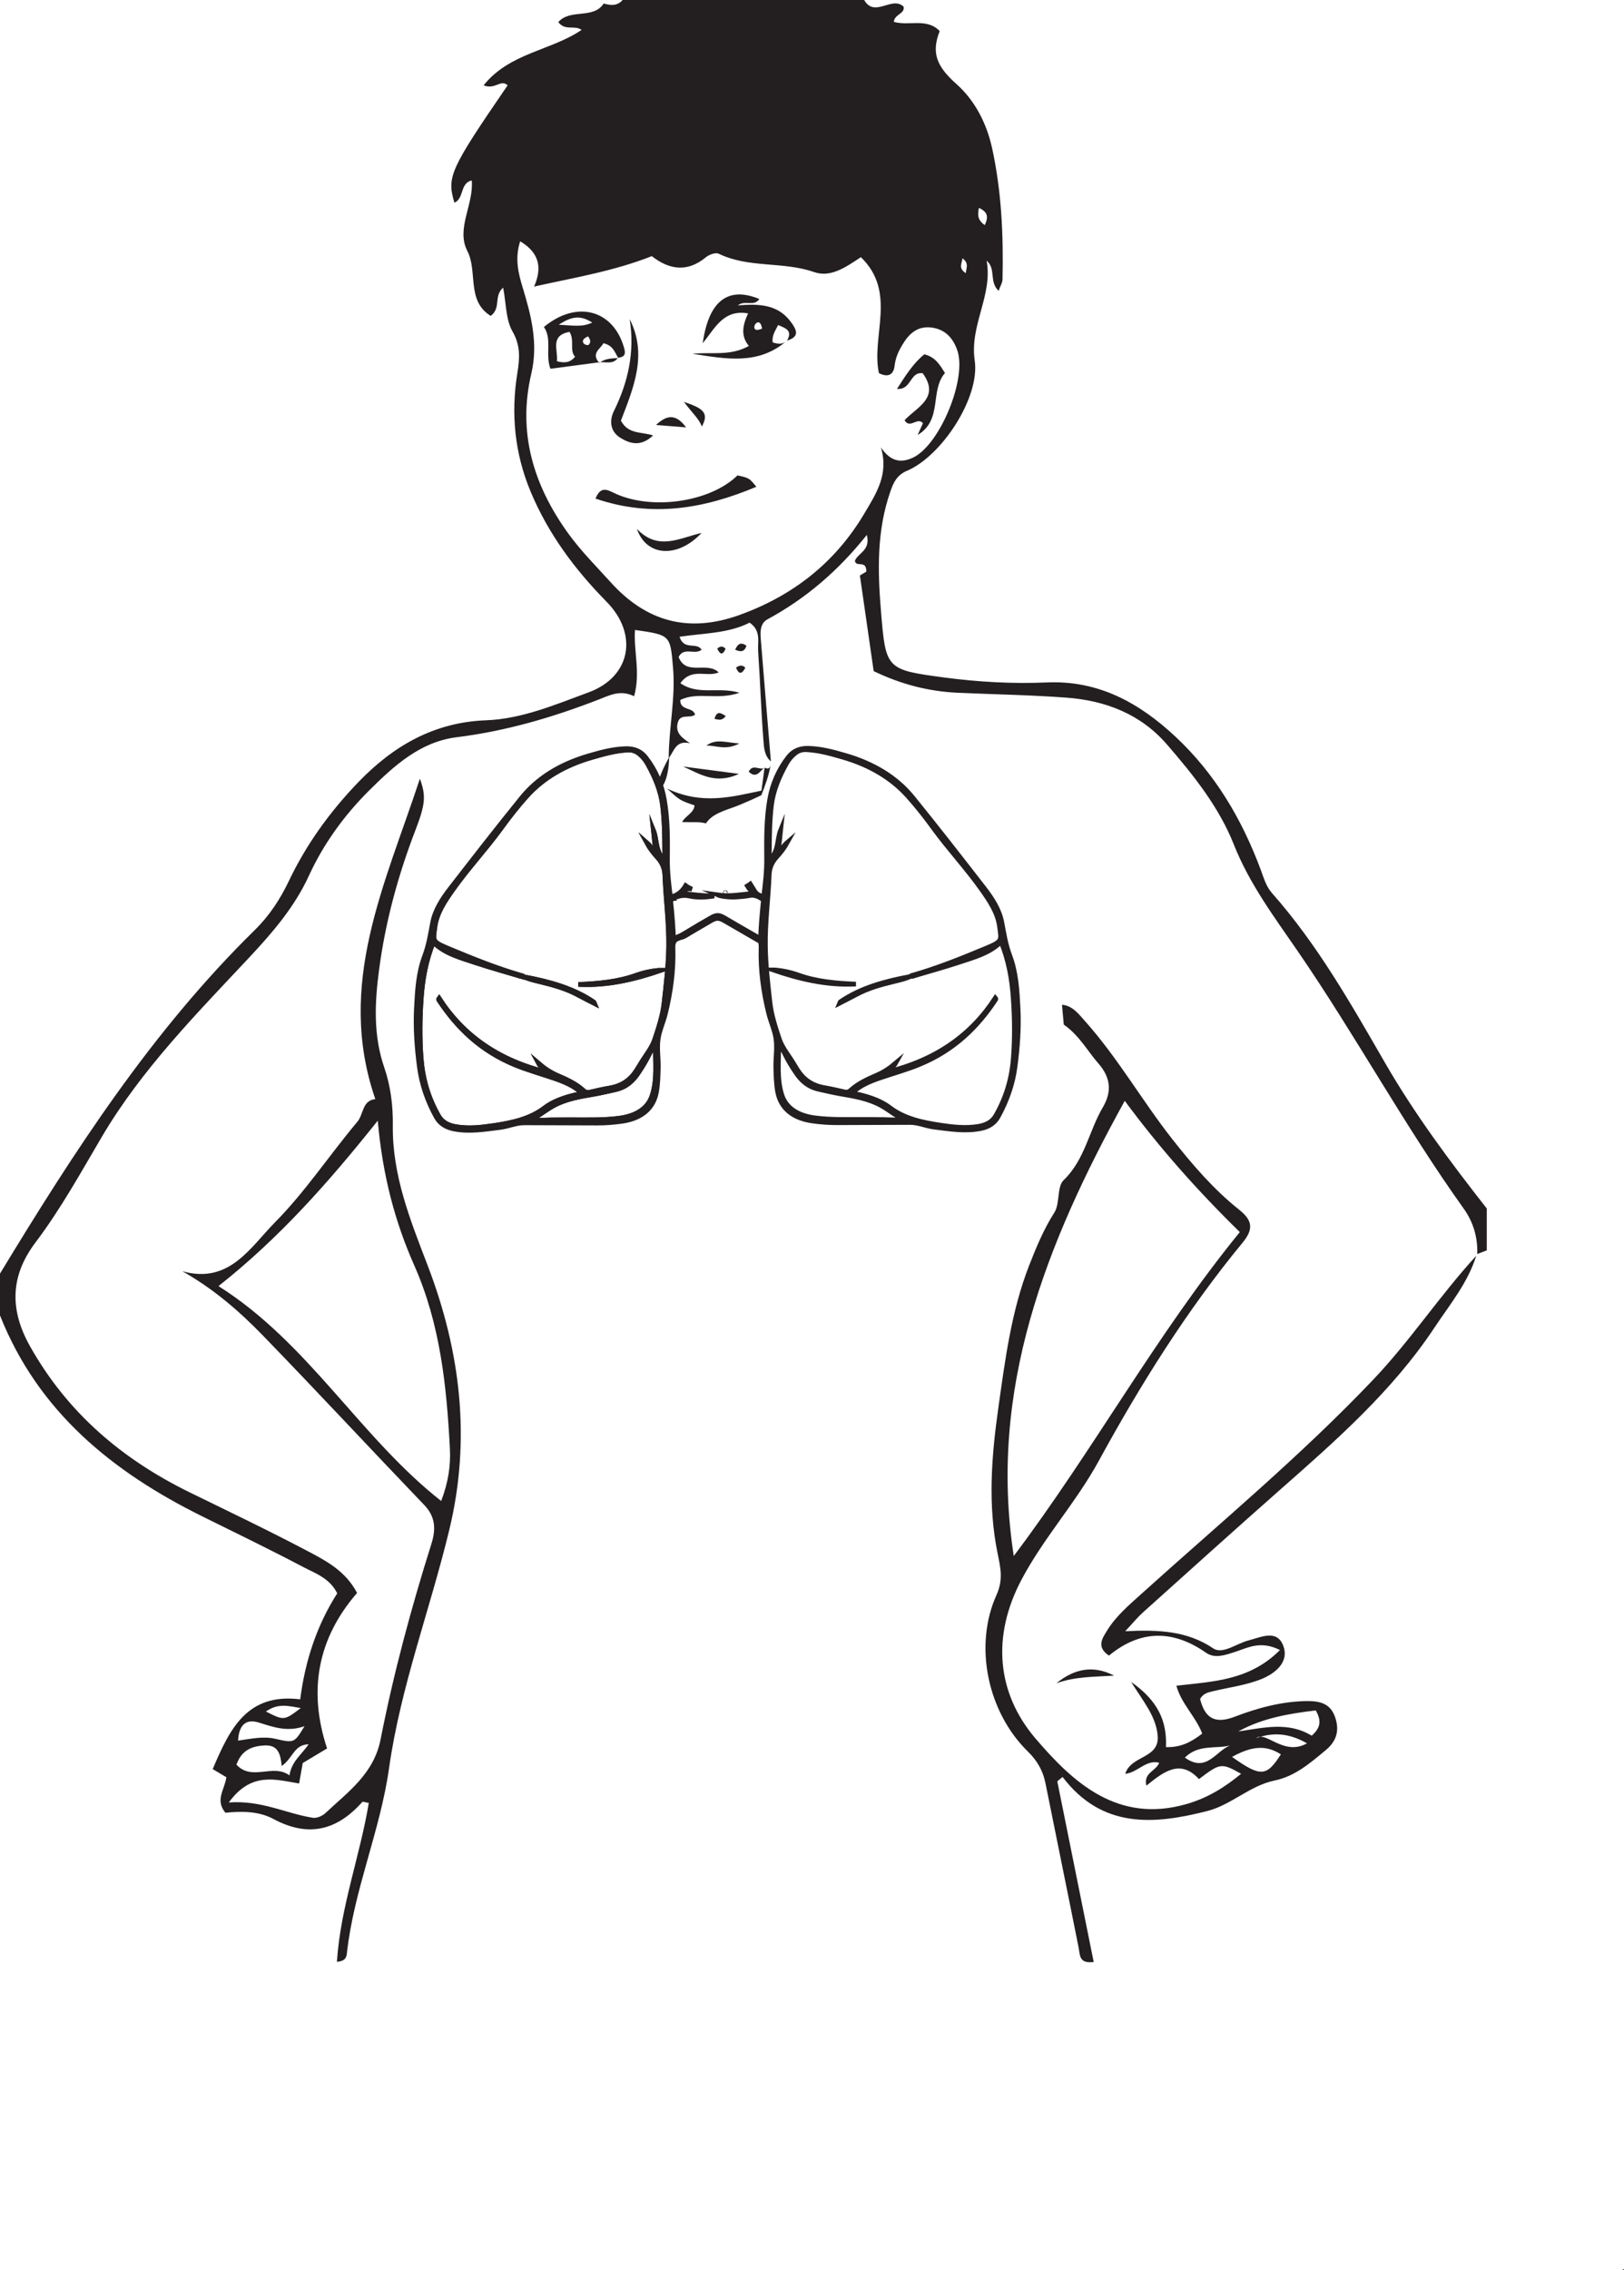 <?xml version="1.0" encoding="UTF-8"?>
<svg xmlns="http://www.w3.org/2000/svg" xmlns:xlink="http://www.w3.org/1999/xlink" width="174.924pt" height="244.421pt" viewBox="0 0 174.924 244.421" version="1.1">
<defs>
<clipPath id="clip1">
  <path d="M 174 244 L 174.926 244 L 174.926 244.422 L 174 244.422 Z M 174 244 "/>
</clipPath>
</defs>
<g id="surface1">
<g clip-path="url(#clip1)" clip-rule="nonzero">
<path style=" stroke:none;fill-rule:nonzero;fill:rgb(13.73%,12.16%,12.549%);fill-opacity:1;" d="M 174.848 244.422 C 174.938 244.422 174.953 244.316 174.867 244.316 C 174.781 244.316 174.762 244.422 174.848 244.422 "/>
</g>
<path style=" stroke:none;fill-rule:nonzero;fill:rgb(13.73%,12.16%,12.549%);fill-opacity:1;" d="M 93.09 55.305 C 89.953 60.586 85.402 64.141 79.648 66.215 C 74.203 68.176 69.641 66.965 65.789 62.703 C 64.227 60.973 62.574 59.328 61.203 57.43 C 57.465 52.254 55.734 46.586 57.227 40.238 C 57.988 37.008 57.23 34.02 56.309 30.992 C 55.832 29.434 55.43 27.848 56.027 25.977 C 58.125 27.238 58.406 28.852 57.527 30.855 C 61.875 29.883 66.094 29.203 70.207 27.578 C 72.07 29.039 74.02 29.359 76.031 27.699 C 76.375 27.414 77.082 27.156 77.41 27.316 C 80.66 28.895 84.344 28.125 87.684 29.293 C 89.445 29.91 91.047 28.809 92.727 27.688 C 96.648 31.477 93.805 36.195 94.672 40.176 C 95.73 40.711 96.262 40.273 96.359 39.379 C 96.465 38.426 96.852 37.656 97.355 36.871 C 98.105 35.703 99.051 35.055 100.469 35.285 C 101.855 35.512 102.652 36.426 103.098 37.676 C 104.199 40.73 101.238 47.902 98.344 49.27 C 96.926 49.938 95.852 49.586 94.883 48.18 C 95.766 51.066 94.352 53.18 93.09 55.305 M 103.672 27.809 C 104.387 28.344 104.086 28.828 104.023 29.41 C 103.199 28.875 103.602 28.387 103.672 27.809 M 31.18 191.148 C 29.363 189.84 27.176 191.816 25.469 190 C 26.016 188.441 27.105 187.992 28.531 187.926 C 29.961 187.863 30.223 188.871 30.34 190.141 C 31.586 189.273 31.637 187.852 33.242 187.801 C 32.469 188.934 31.402 189.648 31.18 191.148 M 27.871 185.461 C 29.438 185.949 30.953 186.508 32.801 185.852 C 31.699 187.664 31.695 187.684 29.672 187.215 C 28.363 186.91 27.066 187.207 25.645 187.406 C 25.73 185.762 26.457 185.02 27.871 185.461 M 32.395 183.902 C 30.598 185.262 30.598 185.262 28.637 184.273 C 29.969 183.348 31.027 183.672 32.395 183.902 M 23.535 138.469 C 29.98 133.383 35.246 127.488 40.688 120.66 C 41.219 126.621 42.551 131.562 44.621 136.242 C 47.414 142.543 48.105 149.195 48.457 155.938 C 48.555 157.75 48.305 159.535 47.52 161.609 C 38.715 154.676 33.285 144.637 23.535 138.469 M 105.441 22.383 C 106.465 22.852 106.445 23.406 106.074 24.238 C 105.461 23.812 105.227 23.355 105.441 22.383 M 149.164 114.398 C 145.504 108.055 141.887 101.668 136.996 96.141 C 136.363 95.418 136.133 94.543 135.812 93.688 C 133.785 88.227 130.891 83.309 126.602 79.305 C 122.707 75.672 118.32 73.23 112.746 73.477 C 109.086 73.637 105.41 73.43 101.777 72.953 C 95.41 72.109 95.406 72.062 94.887 65.758 C 94.527 61.422 94.438 57.102 95.906 52.91 C 96.238 51.965 96.594 51.152 97.688 50.691 C 101.43 49.113 105.578 42.789 104.988 38.812 C 104.426 34.996 106.957 31.793 106.273 28.066 C 107.312 28.949 106.508 30.328 107.562 31.316 C 107.738 30.812 107.977 30.441 107.984 30.07 C 108.09 25.312 107.875 20.555 106.852 15.91 C 106.281 13.332 105.039 10.848 103.039 9.066 C 100.938 7.191 100.266 5.75 101.215 3.352 C 99.848 1.898 97.93 2.828 96.277 2.355 C 96.352 1.512 97.48 1.504 97.332 0.719 C 96.07 -0.488 94.215 1.965 93.082 0 L 67.062 0 C 66.484 0.672 65.766 0.586 65.023 0.379 C 63.906 2.109 61.422 0.895 60.133 2.383 C 60.887 3.371 61.887 2.664 62.641 3.219 C 59.379 5.453 54.902 5.672 52.09 9.188 C 53.344 9.691 53.914 8.496 54.68 9.184 C 48.461 18.258 48.109 19.035 48.945 21.82 C 50.004 21.375 49.527 19.723 50.812 19.426 C 51.047 22.023 49.098 24.617 50.336 27.016 C 51.48 29.223 50.211 32.387 52.855 34.012 C 54.008 33.152 53.141 31.887 54.195 30.969 C 54.527 32.699 54.473 34.406 55.195 35.668 C 56.082 37.219 55.984 38.559 55.727 40.16 C 55.016 44.523 55.43 48.801 57.148 52.918 C 59.039 57.453 61.902 61.301 65.328 64.781 C 68.797 68.301 67.934 72.883 63.402 74.543 C 59.82 75.859 56.234 77.406 52.355 77.551 C 46.73 77.766 42.344 80.316 38.566 84.242 C 35.539 87.395 33 90.895 31.121 94.84 C 30.176 96.824 29.004 98.602 27.441 100.137 C 16.344 111.02 8 123.941 0 137.125 L 0 141.629 C 4.117 152 12.105 158.473 21.777 163.258 C 25.438 165.066 29.113 166.848 32.727 168.75 C 34.012 169.422 35.512 169.922 36.324 171.551 C 34.137 174.965 32.867 178.801 32.336 182.961 C 26.613 182.262 24.758 186.121 22.91 190.473 C 23.402 190.766 23.969 191.105 24.387 191.352 C 24.172 192.754 23.148 193.785 24.277 195.172 C 25.93 195.004 27.836 194.973 29.445 195.84 C 33.211 197.867 36.301 197.078 39.027 194.008 C 39.082 193.949 39.316 194.051 39.723 194.117 C 38.777 199.824 36.672 205.332 36.289 211.227 C 37.207 211.141 37.316 210.723 37.363 210.316 C 38.109 203.496 40.945 197.172 41.906 190.371 C 43.145 181.609 46.328 173.285 48.398 164.699 C 50.746 154.969 49.617 145.535 46.082 136.297 C 44.211 131.402 42.238 126.566 42.312 121.156 C 42.34 119.098 42.078 116.93 41.41 114.996 C 40.184 111.461 40.363 107.93 40.836 104.375 C 41.516 99.238 42.871 94.262 44.734 89.414 C 45.832 86.559 45.895 85.691 45.227 83.84 C 41.508 95.164 36.156 105.965 40.426 118.336 C 38.988 118.5 39.188 119.953 38.48 120.793 C 35.484 124.355 32.891 128.297 29.633 131.59 C 26.98 134.27 24.699 138.305 19.633 136.867 C 22.961 138.742 25.746 141.141 28.293 143.766 C 34.156 149.809 39.883 155.98 45.711 162.055 C 46.941 163.34 46.941 164.711 46.469 166.215 C 44.289 173.133 42.398 180.137 41 187.246 C 40.27 190.984 37.496 192.914 35.051 195.211 C 34.719 195.52 34.113 195.785 33.688 195.715 C 30.793 195.25 28.156 193.809 24.645 194.066 C 27.07 190.727 29.668 191.598 32.215 192.027 C 32.352 191.254 32.48 190.531 32.609 189.82 C 33.512 189.281 34.359 188.77 35.23 188.25 C 33.164 182.004 34.223 176.387 38.461 171.508 C 37.23 169.164 35.191 168.09 33.238 167.055 C 29.039 164.84 24.75 162.789 20.48 160.703 C 13.184 157.137 7.273 152.137 3.23 144.941 C 0.98 140.938 1.152 137.309 3.824 133.77 C 6.547 130.168 8.707 126.234 10.992 122.359 C 15.262 115.129 21.152 109.168 26.852 103.082 C 29.363 100.398 31.715 97.676 33.281 94.27 C 34.852 90.848 37.074 87.785 39.754 85.117 C 42.426 82.457 45.27 79.859 49.191 79.375 C 54.539 78.711 59.621 77.215 64.605 75.27 C 65.742 74.824 66.855 74.254 68.301 74.961 C 69.012 72.418 68.234 70.098 68.395 67.824 C 72.234 68.375 72.195 68.379 72.492 71.891 C 72.777 75.16 72.039 78.367 72.027 81.617 C 72.613 80.926 72.746 79.66 74.32 80.027 C 73.449 79.422 72.742 78.93 72.988 77.867 C 73.242 76.758 74.277 77.406 74.867 76.949 C 74.68 76.098 73.254 76.566 73.273 75.371 C 75.125 74.43 77.285 75.426 79.652 74.586 C 77.387 73.906 75.18 74.902 73.285 73.555 C 74.531 71.836 76.141 72.961 77.41 72.395 C 76.168 71.172 73.902 72.824 73.094 70.738 C 73.66 69.602 74.855 70.562 75.574 69.949 C 75.027 69.09 73.672 70.074 73.195 68.559 C 75.789 68.168 78.453 68.207 80.742 67.039 C 82.008 67.91 81.59 69.098 81.66 70.113 C 81.879 73.262 81.973 76.422 82.219 79.574 C 82.285 80.398 82.293 81.348 83.035 81.984 C 82.68 77.723 82.32 73.461 81.977 69.199 C 81.902 68.281 81.754 67.176 82.668 66.68 C 86.785 64.449 90.273 61.473 93.367 57.594 C 93.805 59.281 92.391 59.543 92.082 60.387 C 92.215 61.133 93.332 60.227 93.312 61.547 C 93.066 61.691 92.582 61.984 92.621 61.961 C 93.152 65.66 93.633 68.98 94.105 72.258 C 97.062 73.684 100.02 74.441 103.133 74.586 C 107.047 74.762 110.969 74.824 114.871 75.113 C 119.078 75.426 122.863 76.879 125.695 80.156 C 128.539 83.441 131.301 86.887 132.898 90.926 C 134.586 95.18 137.238 98.707 139.781 102.41 C 146.012 111.473 151.254 121.176 157.664 130.137 C 158.676 131.547 159.184 133.223 159.117 135.016 C 159.461 134.883 159.801 134.75 160.145 134.621 L 160.145 130.117 C 156.195 125.082 152.375 119.961 149.164 114.398 "/>
<path style=" stroke:none;fill-rule:nonzero;fill:rgb(13.73%,12.16%,12.549%);fill-opacity:1;" d="M 132.523 187.922 C 130.988 188.469 129.977 190.934 127.625 189.234 C 129.109 187.762 130.949 188.328 132.523 187.922 M 137.965 188.887 C 136.414 191.305 135.797 191.348 132.703 189.16 C 134.605 188.121 136.219 187.746 137.965 188.887 M 141.719 184.156 C 142.406 185.328 142.18 186.09 141.285 186.879 C 138.766 185.336 136.109 186.016 133.379 186.422 C 135.984 184.973 138.84 184.504 141.719 184.156 M 135.777 186.984 C 135.602 187.035 135.438 187.086 135.293 187.137 C 135.438 187.023 135.602 186.984 135.777 186.984 C 136.902 186.672 138.586 186.434 140.777 187.699 C 138.602 188.926 136.902 187.004 135.777 186.984 M 121.148 118.523 C 124.84 123.52 128.926 128.141 133.543 132.656 C 124.523 143.711 117.77 156.16 109.195 167.527 C 106.434 149.652 112.625 133.957 121.148 118.523 M 122.984 171.57 C 121.625 172.801 120.207 173.984 119.238 175.57 C 118.727 176.406 118.062 177.316 119.449 178.254 C 122.793 175.492 126.293 175.43 129.898 177.941 C 130.852 178.613 131.957 178.199 133.02 177.859 C 134.375 177.43 135.734 176.59 137.867 177.652 C 134.602 180.938 130.68 181.039 126.711 181.496 C 127.234 183.441 128.812 184.832 129.492 186.652 C 128.297 187.578 127.16 188.16 125.586 188.105 C 125.719 185.289 124.699 183.086 121.832 181.086 C 123.223 183.297 124.465 184.742 124.688 186.781 C 124.977 189.391 121.828 188.941 121.203 190.984 C 122.57 190.832 123.438 189.426 124.859 189.789 C 124.492 190.73 123.148 190.84 123.48 192.258 C 125.367 190.727 127.145 189.367 129.145 191.551 C 131.43 189.809 131.57 189.789 133.684 190.98 C 131.898 192.441 130.117 193.559 127.863 194.219 C 120.398 196.402 115.566 191.895 111.531 187.172 C 107.32 182.234 106.832 176.113 110.031 170.074 C 112.418 165.566 115.902 161.77 118.34 157.309 C 122.867 149.023 127.855 141.055 133.863 133.766 C 135.051 132.324 134.891 131.371 133.48 130.254 C 130.727 128.066 128.445 125.406 126.273 122.652 C 123.027 118.527 120.422 113.934 116.918 109.996 C 116.18 109.164 115.488 108.246 114.387 108.184 C 114.457 108.895 114.523 109.605 114.582 110.316 C 116.289 111.516 117.129 113.16 118.293 114.477 C 119.613 115.977 119.801 117.504 118.789 119.219 C 117.289 121.766 116.863 124.844 114.574 127.055 C 113.816 127.781 114.195 129.574 113.559 130.566 C 112.406 132.367 111.613 134.301 110.848 136.254 C 108.926 141.184 108.266 146.395 107.531 151.594 C 106.789 156.828 106.387 162.055 107.457 167.27 C 107.773 168.816 108.078 170.07 107.336 171.723 C 104.855 177.219 106.391 184.359 110.711 188.578 C 111.715 189.559 112.34 190.641 112.609 191.992 C 113.793 197.895 115.008 203.789 116.18 209.691 C 116.34 210.508 116.211 211.438 117.805 211.246 C 116.496 204.73 115.188 198.262 113.883 191.789 C 114.074 191.633 114.262 191.477 114.453 191.32 C 118.727 196.941 124.348 196.441 130.051 194.984 C 132.613 194.332 134.621 192.254 137.289 191.703 C 139.504 191.246 141.141 189.805 142.812 188.422 C 143.977 187.453 144.309 186.277 143.793 184.848 C 143.281 183.398 142.156 183.141 140.797 183.148 C 138.086 183.18 135.496 183.875 133.012 184.828 C 130.785 185.684 129.77 184.918 129.262 182.922 C 129.609 182.32 130.113 182.219 130.594 182.102 C 132.371 181.672 134.234 181.449 135.902 180.766 C 137.348 180.172 138.91 178.949 138.211 177.164 C 137.52 175.395 135.805 176.285 134.473 176.621 C 133.195 176.949 131.691 178.152 130.688 177.48 C 127.906 175.605 124.875 175.445 121.199 175.629 C 122.098 174.668 122.551 174.105 123.086 173.625 C 127.988 169.223 132.875 164.809 137.816 160.453 C 143.895 155.102 149.992 149.754 154.508 142.941 C 156.148 140.469 158.102 138.125 159.008 135.207 C 155.102 139.457 151.934 144.309 147.945 148.508 C 140.121 156.742 131.395 163.984 122.984 171.57 "/>
<path style=" stroke:none;fill-rule:nonzero;fill:rgb(13.73%,12.16%,12.549%);fill-opacity:1;" d="M 82.359 82.652 L 82.355 82.641 C 82.258 83.371 82.156 84.102 82.016 85.125 C 78.852 85.785 75.645 86.699 71.855 84.906 C 73.223 86.168 73.223 86.168 74.809 86.715 C 74.73 87.578 73.801 87.828 73.48 88.512 C 74.02 88.527 74.555 88.516 75.055 88.523 C 75.402 88.527 75.727 88.574 76.035 88.648 C 76.129 88.52 76.223 88.395 76.34 88.273 C 77.141 87.434 78.551 87.125 79.586 86.695 C 80.391 86.359 81.211 86.008 82.004 85.617 C 82.426 84.559 82.812 83.496 83 82.387 C 82.922 82.648 82.82 82.879 82.359 82.652 "/>
<path style=" stroke:none;fill-rule:evenodd;fill:rgb(13.73%,12.16%,12.549%);fill-opacity:1;" d="M 120 180.41 C 117.91 180.543 115.805 180.5 113.785 181.234 C 115.707 179.66 117.766 179.246 120 180.41 "/>
<path style=" stroke:none;fill-rule:evenodd;fill:rgb(13.73%,12.16%,12.549%);fill-opacity:1;" d="M 70.73 84.75 C 70.828 84.883 70.918 85.023 71 85.168 C 71.879 84.148 72.02 82.848 72.086 81.52 C 71.5 82.547 71.023 83.613 70.73 84.75 "/>
<path style=" stroke:none;fill-rule:evenodd;fill:rgb(13.73%,12.16%,12.549%);fill-opacity:1;" d="M 73.57 82.531 C 75.348 82.762 77.125 82.996 79.594 83.32 C 76.992 84.535 75.266 83.25 73.57 82.531 "/>
<path style=" stroke:none;fill-rule:evenodd;fill:rgb(13.73%,12.16%,12.549%);fill-opacity:1;" d="M 76.078 80.281 C 77.109 79.504 78.121 79.938 79.629 80.047 C 78.145 80.852 77.094 80.223 76.078 80.281 "/>
<path style=" stroke:none;fill-rule:evenodd;fill:rgb(13.73%,12.16%,12.549%);fill-opacity:1;" d="M 78.172 77.098 C 77.707 77.68 77.367 77.461 76.961 77.398 C 77.199 76.52 77.602 76.715 78.172 77.098 "/>
<path style=" stroke:none;fill-rule:evenodd;fill:rgb(13.73%,12.16%,12.549%);fill-opacity:1;" d="M 82.355 82.641 C 81.855 82.984 81.492 83.906 80.645 83.082 C 81.094 82.18 81.859 83.004 82.359 82.656 C 82.359 82.652 82.355 82.641 82.355 82.641 "/>
<path style=" stroke:none;fill-rule:evenodd;fill:rgb(13.73%,12.16%,12.549%);fill-opacity:1;" d="M 79.277 71.879 C 79.613 71.637 79.945 71.547 80.281 71.891 C 79.938 72.543 79.602 72.691 79.277 71.879 "/>
<path style=" stroke:none;fill-rule:evenodd;fill:rgb(13.73%,12.16%,12.549%);fill-opacity:1;" d="M 80.402 69.527 C 80.195 70.184 79.793 70.223 79.184 69.953 C 79.457 69.352 79.77 69.07 80.402 69.527 "/>
<path style=" stroke:none;fill-rule:evenodd;fill:rgb(13.73%,12.16%,12.549%);fill-opacity:1;" d="M 77.254 69.828 C 77.574 69.559 77.859 69.535 78.156 69.844 C 77.836 70.59 77.555 70.473 77.254 69.828 "/>
<path style=" stroke:none;fill-rule:evenodd;fill:rgb(13.73%,12.16%,12.549%);fill-opacity:1;" d="M 82.086 35.375 C 81.961 34.73 81.762 34.625 81.516 34.75 C 81.398 34.809 81.285 34.984 81.258 35.121 C 81.195 35.418 81.383 35.562 81.66 35.512 C 81.887 35.473 82.102 35.371 82.086 35.375 M 84.797 36.641 C 81.715 39.371 78.141 38.633 74.598 38.094 C 76.57 37.871 78.645 38.383 80.664 37.246 C 79.762 36.188 79.984 35.02 80.578 33.742 C 77.93 33.285 77.035 35.305 75.691 36.957 C 76.336 32.367 78.43 30.809 81.785 32.191 C 81.234 33.055 80.223 32.277 79.477 32.875 C 81.691 32.715 83.746 32.715 85.188 34.664 C 85.836 35.539 86.152 36.258 84.773 36.672 C 85.414 35.551 84.574 35.332 83.816 34.996 C 83.496 35.625 83.117 36.16 83.234 36.867 C 83.797 37.047 84.336 37.117 84.797 36.641 "/>
<path style=" stroke:none;fill-rule:evenodd;fill:rgb(13.73%,12.16%,12.549%);fill-opacity:1;" d="M 63.332 36.211 C 62.934 36.414 62.648 36.602 62.852 36.961 C 62.926 37.09 63.301 37.207 63.379 37.141 C 63.648 36.918 63.645 36.605 63.332 36.211 M 60.18 34.969 C 61.719 35.023 62.645 35.266 63.793 34.73 C 62.555 33.945 61.633 34.004 60.18 34.969 M 59.992 38.895 C 60.832 39.102 61.375 39.066 61.945 38.414 C 61.309 37.723 61.918 36.668 61.344 35.73 C 59.227 36.133 60.105 37.613 59.992 38.895 M 64.484 39.016 C 62.781 39.242 61.082 39.465 59.285 39.703 C 58.711 38.16 59.492 36.516 58.586 35.207 C 62.168 32.238 66.137 33.391 67.25 37.555 C 67.426 38.211 67.176 38.465 66.57 38.516 L 66.594 38.555 C 66.227 37.949 66.043 37.184 64.996 36.957 C 64.66 37.59 63.629 38.023 64.551 39.078 Z M 64.484 39.016 "/>
<path style=" stroke:none;fill-rule:evenodd;fill:rgb(13.73%,12.16%,12.549%);fill-opacity:1;" d="M 64.141 53.68 C 64.75 52.199 65.52 52.805 66.359 53.18 C 70.391 54.969 76.578 54.004 79.434 51.184 C 80.695 51.465 80.695 51.465 81.469 52.41 C 75.918 54.742 70.262 55.777 64.141 53.68 "/>
<path style=" stroke:none;fill-rule:evenodd;fill:rgb(13.73%,12.16%,12.549%);fill-opacity:1;" d="M 98.84 46.832 C 99.027 46.418 99.215 46.004 99.414 45.566 C 98.824 44.848 98 46.23 97.434 45.246 C 98.703 43.855 101.309 42.848 99.391 40.191 C 97.98 39.98 98.203 42.008 96.617 41.871 C 97.555 40.41 98.383 39.094 99.566 38.145 C 100.758 38.457 101.211 39.254 101.785 40.16 C 100.125 42.07 101.578 45.199 98.84 46.832 "/>
<path style=" stroke:none;fill-rule:evenodd;fill:rgb(13.73%,12.16%,12.549%);fill-opacity:1;" d="M 66.879 45.293 C 67.691 46.785 69.043 46.461 70.344 46.883 C 69.027 48.133 67.848 47.777 66.812 47.133 C 65.738 46.469 65.605 45.309 66.125 44.254 C 67.68 41.105 68.383 37.852 67.824 34.363 C 69.77 38.176 68.238 41.75 66.879 45.293 "/>
<path style=" stroke:none;fill-rule:evenodd;fill:rgb(13.73%,12.16%,12.549%);fill-opacity:1;" d="M 75.566 57.379 C 73.031 60.098 69.645 59.977 68.602 56.941 C 70.883 59.359 73.199 57.918 75.566 57.379 "/>
<path style=" stroke:none;fill-rule:evenodd;fill:rgb(13.73%,12.16%,12.549%);fill-opacity:1;" d="M 75.594 45.926 C 75.293 45.082 74.578 44.492 73.668 43.27 C 75.539 43.91 76.477 44.363 75.594 45.926 "/>
<path style=" stroke:none;fill-rule:evenodd;fill:rgb(13.73%,12.16%,12.549%);fill-opacity:1;" d="M 70.66 45.758 C 71.688 44.797 72.715 44.391 73.898 46.016 C 72.562 45.91 71.609 45.832 70.66 45.758 "/>
<path style=" stroke:none;fill-rule:evenodd;fill:rgb(13.73%,12.16%,12.549%);fill-opacity:1;" d="M 66.57 38.516 C 66.023 39.301 65.195 38.914 64.484 39.016 L 64.551 39.078 C 65.152 38.598 65.875 38.578 66.594 38.555 Z M 66.57 38.516 "/>
<path style="fill-rule:nonzero;fill:rgb(13.73%,12.16%,12.549%);fill-opacity:1;stroke-width:0.5;stroke-linecap:butt;stroke-linejoin:miter;stroke:rgb(13.73%,12.16%,12.549%);stroke-opacity:1;stroke-miterlimit:10;" d="M 0.001 -0 C 0.009 -0 0.013 0.011 0.001 0.011 C -0.007 0.011 -0.011 -0 0.001 -0 " transform="matrix(1,0,0,-1,78.124,96.109)"/>
<path style=" stroke:none;fill-rule:evenodd;fill:rgb(13.73%,12.16%,12.549%);fill-opacity:1;" d="M 72.023 101.957 C 71.992 103.977 71.75 105.977 71.527 107.984 C 71.379 109.34 70.949 110.637 70.52 111.922 C 70.223 112.82 69.543 113.629 69.031 114.48 C 68.879 114.73 68.727 114.984 68.566 115.23 C 67.945 116.211 67.055 116.91 65.688 117.141 C 64.965 117.262 64.254 117.426 63.543 117.59 C 63.262 117.656 63.055 117.609 62.871 117.438 C 62.086 116.715 61.09 116.238 60.062 115.805 C 59.277 115.469 58.613 115.012 58 114.488 C 58.215 114.891 58.664 115.121 59.008 115.469 C 53.676 114.191 49.863 111.465 47.293 107.48 C 47.188 107.613 47.27 107.668 47.309 107.73 C 49.246 110.652 51.762 113.117 55.453 114.645 C 56.824 115.207 58.281 115.609 59.691 116.094 C 60.793 116.473 61.844 116.91 62.656 117.68 C 62.414 117.828 62.137 117.836 61.883 117.898 C 60.699 118.195 59.562 118.586 58.648 119.285 C 57.094 120.477 55.156 120.891 53.16 121.188 C 51.816 121.391 50.461 121.539 49.086 121.305 C 48.219 121.156 47.602 120.785 47.234 120.141 C 46.109 118.172 45.523 116.102 45.359 113.93 C 45.195 111.781 45.223 109.633 45.371 107.484 C 45.516 105.441 45.871 103.426 46.676 101.441 C 47.891 102.672 49.629 103.125 51.281 103.672 C 52.836 104.188 54.422 104.621 55.996 105.094 C 56.129 105.133 56.254 105.176 56.398 105.164 C 56.352 105.047 56.203 105.047 56.102 105.016 C 53.395 104.23 50.828 103.188 48.277 102.121 C 46.484 101.375 46.648 101.301 46.848 99.773 C 47.043 98.309 47.887 97.047 48.766 95.801 C 50.363 93.543 52.297 91.469 53.93 89.23 C 54.797 88.035 55.711 86.859 56.715 85.738 C 58.5 83.75 60.859 82.391 63.691 81.566 C 64.969 81.195 66.238 80.832 67.602 80.754 C 68.141 80.727 68.547 80.895 68.898 81.195 C 69.25 81.5 69.535 81.844 69.746 82.227 C 70.555 83.668 71.18 85.152 71.371 86.754 C 71.562 88.367 71.59 89.98 71.598 91.594 C 71.598 91.934 71.633 92.273 71.656 92.672 C 70.531 91.711 70.82 90.457 70.375 89.375 C 70.418 89.781 70.469 90.188 70.5 90.598 C 70.531 91.008 70.664 91.402 70.82 91.875 C 70.289 91.508 70.047 91.059 69.648 90.711 C 69.961 91.289 70.367 91.824 70.828 92.328 C 71.348 92.895 71.586 93.523 71.613 94.227 C 71.711 96.805 72.062 99.371 72.023 101.957 M 70.25 117.938 C 69.805 119.328 68.551 120.156 66.676 120.398 C 65.027 120.609 63.371 120.566 61.715 120.566 C 60.098 120.57 58.484 120.547 56.855 120.699 C 57.891 120.281 58.664 119.574 59.602 119.059 C 60.934 118.324 62.469 118.066 64.004 117.805 C 64.777 117.672 65.539 117.484 66.301 117.316 C 67.445 117.059 68.16 116.391 68.711 115.578 C 69.168 114.906 69.586 114.215 69.934 113.5 C 70.078 113.207 70.242 112.914 70.59 112.566 C 70.586 114.445 70.801 116.207 70.25 117.938 M 72.551 101.035 C 72.52 100.453 72.496 99.898 72.453 99.344 C 72.398 98.602 72.336 97.863 72.254 97.125 C 72.234 96.93 72.309 96.852 72.504 96.75 C 72.512 96.746 72.516 96.742 72.523 96.742 C 72.492 96.668 72.461 96.598 72.441 96.531 C 72.371 96.551 72.297 96.574 72.219 96.594 C 72.043 95.227 71.883 93.887 71.895 92.539 C 71.914 90.375 71.938 88.211 71.551 86.062 C 71.266 84.453 70.621 82.926 69.555 81.551 C 69.07 80.922 68.363 80.57 67.375 80.602 C 65.961 80.648 64.66 81.012 63.352 81.395 C 60.391 82.266 57.949 83.73 56.207 85.875 C 53.586 89.102 51.047 92.379 48.508 95.652 C 47.625 96.789 46.852 97.996 46.594 99.348 C 46.367 100.543 46.188 101.73 45.746 102.906 C 45.047 104.75 44.945 106.691 44.848 108.617 C 44.746 110.711 44.898 112.797 45.172 114.879 C 45.418 116.75 46.035 118.531 46.977 120.246 C 47.367 120.957 47.996 121.383 48.941 121.562 C 50.609 121.875 52.234 121.594 53.867 121.391 C 54.758 121.285 55.566 120.891 56.488 120.895 C 59.102 120.902 61.719 120.906 64.336 120.922 C 65.219 120.926 66.098 120.852 66.969 120.73 C 69.09 120.438 70.383 119.34 70.711 117.578 C 70.871 116.711 70.883 115.836 70.906 114.961 C 70.934 113.926 70.742 112.895 70.895 111.852 C 71.031 110.918 71.449 110.047 71.672 109.141 C 72.246 106.809 72.562 104.453 72.492 102.074 C 72.477 101.594 72.551 101.242 73.012 101.043 C 73 100.988 72.992 100.938 72.977 100.887 C 72.844 100.941 72.703 100.996 72.551 101.035 "/>
<path style="fill:none;stroke-width:0.5;stroke-linecap:butt;stroke-linejoin:miter;stroke:rgb(13.73%,12.16%,12.549%);stroke-opacity:1;stroke-miterlimit:10;" d="M 0.002 -0.001 C -0.029 -2.021 -0.272 -4.021 -0.494 -6.029 C -0.643 -7.384 -1.072 -8.681 -1.502 -9.966 C -1.799 -10.865 -2.479 -11.673 -2.99 -12.525 C -3.143 -12.775 -3.295 -13.029 -3.455 -13.275 C -4.076 -14.255 -4.967 -14.954 -6.334 -15.185 C -7.057 -15.306 -7.768 -15.47 -8.479 -15.634 C -8.76 -15.701 -8.967 -15.654 -9.15 -15.482 C -9.936 -14.759 -10.932 -14.283 -11.959 -13.849 C -12.744 -13.513 -13.408 -13.056 -14.021 -12.533 C -13.807 -12.935 -13.357 -13.165 -13.014 -13.513 C -18.346 -12.236 -22.158 -9.509 -24.729 -5.525 C -24.834 -5.658 -24.752 -5.712 -24.713 -5.775 C -22.775 -8.697 -20.26 -11.161 -16.568 -12.689 C -15.197 -13.251 -13.74 -13.654 -12.33 -14.138 C -11.229 -14.517 -10.178 -14.954 -9.365 -15.724 C -9.607 -15.872 -9.885 -15.88 -10.139 -15.943 C -11.322 -16.24 -12.459 -16.63 -13.373 -17.329 C -14.928 -18.521 -16.865 -18.935 -18.861 -19.232 C -20.205 -19.435 -21.561 -19.583 -22.936 -19.349 C -23.803 -19.201 -24.42 -18.829 -24.787 -18.185 C -25.912 -16.216 -26.498 -14.146 -26.662 -11.974 C -26.826 -9.826 -26.799 -7.677 -26.65 -5.529 C -26.506 -3.486 -26.15 -1.47 -25.346 0.514 C -24.131 -0.716 -22.393 -1.169 -20.74 -1.716 C -19.186 -2.232 -17.6 -2.665 -16.025 -3.138 C -15.893 -3.177 -15.768 -3.22 -15.623 -3.208 C -15.67 -3.091 -15.818 -3.091 -15.92 -3.06 C -18.627 -2.275 -21.193 -1.232 -23.744 -0.165 C -25.537 0.581 -25.373 0.655 -25.174 2.182 C -24.979 3.647 -24.135 4.909 -23.256 6.155 C -21.658 8.413 -19.725 10.487 -18.092 12.725 C -17.225 13.921 -16.311 15.096 -15.307 16.217 C -13.521 18.206 -11.162 19.565 -8.33 20.389 C -7.053 20.76 -5.783 21.124 -4.42 21.202 C -3.881 21.229 -3.475 21.061 -3.123 20.76 C -2.772 20.456 -2.486 20.112 -2.275 19.729 C -1.467 18.288 -0.842 16.803 -0.65 15.202 C -0.459 13.589 -0.432 11.975 -0.424 10.362 C -0.424 10.022 -0.389 9.682 -0.365 9.284 C -1.49 10.245 -1.201 11.499 -1.647 12.581 C -1.604 12.174 -1.553 11.768 -1.522 11.358 C -1.49 10.948 -1.357 10.553 -1.201 10.081 C -1.732 10.448 -1.975 10.897 -2.373 11.245 C -2.061 10.667 -1.654 10.131 -1.193 9.628 C -0.674 9.061 -0.436 8.432 -0.408 7.729 C -0.311 5.151 0.041 2.585 0.002 -0.001 Z M -1.772 -15.982 C -2.217 -17.372 -3.471 -18.201 -5.346 -18.443 C -6.994 -18.654 -8.65 -18.611 -10.307 -18.611 C -11.924 -18.615 -13.537 -18.591 -15.166 -18.744 C -14.131 -18.326 -13.357 -17.619 -12.42 -17.103 C -11.088 -16.369 -9.553 -16.111 -8.018 -15.849 C -7.244 -15.716 -6.482 -15.529 -5.721 -15.361 C -4.576 -15.103 -3.861 -14.435 -3.311 -13.622 C -2.854 -12.951 -2.436 -12.259 -2.088 -11.544 C -1.943 -11.251 -1.779 -10.958 -1.432 -10.611 C -1.436 -12.49 -1.221 -14.251 -1.772 -15.982 Z M 0.529 0.921 C 0.498 1.503 0.475 2.057 0.432 2.612 C 0.377 3.354 0.314 4.092 0.232 4.831 C 0.213 5.026 0.287 5.104 0.482 5.206 C 0.49 5.21 0.494 5.214 0.502 5.214 C 0.471 5.288 0.439 5.358 0.42 5.424 C 0.35 5.405 0.275 5.381 0.197 5.362 C 0.021 6.729 -0.139 8.069 -0.127 9.417 C -0.107 11.581 -0.084 13.745 -0.471 15.893 C -0.756 17.503 -1.4 19.03 -2.467 20.405 C -2.951 21.034 -3.658 21.385 -4.646 21.354 C -6.061 21.307 -7.361 20.944 -8.67 20.561 C -11.631 19.69 -14.072 18.225 -15.814 16.081 C -18.436 12.854 -20.975 9.577 -23.514 6.303 C -24.396 5.167 -25.17 3.96 -25.428 2.608 C -25.654 1.413 -25.834 0.225 -26.275 -0.951 C -26.975 -2.794 -27.076 -4.736 -27.174 -6.661 C -27.275 -8.755 -27.123 -10.841 -26.85 -12.923 C -26.604 -14.794 -25.986 -16.576 -25.045 -18.29 C -24.654 -19.001 -24.025 -19.427 -23.08 -19.607 C -21.412 -19.919 -19.787 -19.638 -18.154 -19.435 C -17.264 -19.329 -16.455 -18.935 -15.533 -18.939 C -12.92 -18.947 -10.303 -18.951 -7.686 -18.966 C -6.803 -18.97 -5.924 -18.896 -5.053 -18.775 C -2.932 -18.482 -1.639 -17.384 -1.311 -15.622 C -1.15 -14.755 -1.139 -13.88 -1.115 -13.005 C -1.088 -11.97 -1.279 -10.939 -1.127 -9.896 C -0.99 -8.962 -0.572 -8.091 -0.35 -7.185 C 0.225 -4.853 0.541 -2.497 0.471 -0.119 C 0.455 0.362 0.529 0.714 0.99 0.913 C 0.979 0.967 0.971 1.018 0.955 1.069 C 0.822 1.014 0.682 0.96 0.529 0.921 Z M 0.529 0.921 " transform="matrix(1,0,0,-1,72.022,101.956)"/>
<path style=" stroke:none;fill-rule:evenodd;fill:rgb(13.73%,12.16%,12.549%);fill-opacity:1;" d="M 74.539 95.727 C 74.289 95.629 74.062 95.5 73.852 95.348 C 73.551 95.855 73.137 96.297 72.441 96.531 C 72.465 96.598 72.492 96.668 72.523 96.742 C 73.078 96.453 73.602 96.328 74.301 96.484 C 75.148 96.668 76.051 96.617 76.93 96.469 C 75.793 96.449 74.672 96.332 73.523 96.184 C 73.762 95.77 74.023 95.621 74.539 95.727 "/>
<path style="fill:none;stroke-width:0.5;stroke-linecap:butt;stroke-linejoin:miter;stroke:rgb(13.73%,12.16%,12.549%);stroke-opacity:1;stroke-miterlimit:10;" d="M -0 -0.002 C -0.25 0.096 -0.477 0.225 -0.688 0.377 C -0.988 -0.131 -1.402 -0.572 -2.098 -0.807 C -2.074 -0.873 -2.047 -0.943 -2.016 -1.017 C -1.461 -0.728 -0.938 -0.603 -0.238 -0.76 C 0.609 -0.943 1.512 -0.892 2.391 -0.744 C 1.254 -0.725 0.133 -0.607 -1.016 -0.459 C -0.777 -0.045 -0.516 0.104 -0 -0.002 Z M -0 -0.002 " transform="matrix(1,0,0,-1,74.539,95.725)"/>
<path style=" stroke:none;fill-rule:evenodd;fill:rgb(13.73%,12.16%,12.549%);fill-opacity:1;" d="M 81.285 95.934 C 81.137 95.68 80.973 95.43 80.816 95.18 C 80.719 95.254 80.602 95.32 80.492 95.387 C 80.645 95.656 80.895 95.879 81.109 96.188 C 79.82 96.309 78.605 96.547 77.289 96.355 C 77.652 96.52 78.629 96.629 79.309 96.582 C 79.793 96.551 80.281 96.512 80.75 96.422 C 81.094 96.352 81.336 96.43 81.648 96.535 C 81.836 96.598 81.973 96.668 82.078 96.754 C 82.102 96.676 82.121 96.598 82.145 96.52 C 81.77 96.414 81.461 96.234 81.285 95.934 "/>
<path style="fill:none;stroke-width:0.5;stroke-linecap:butt;stroke-linejoin:miter;stroke:rgb(13.73%,12.16%,12.549%);stroke-opacity:1;stroke-miterlimit:10;" d="M -0 0.002 C -0.148 0.255 -0.313 0.505 -0.469 0.755 C -0.566 0.681 -0.684 0.615 -0.793 0.548 C -0.641 0.279 -0.391 0.056 -0.176 -0.252 C -1.465 -0.373 -2.68 -0.612 -3.996 -0.42 C -3.633 -0.584 -2.656 -0.694 -1.977 -0.647 C -1.492 -0.616 -1.004 -0.577 -0.535 -0.487 C -0.191 -0.416 0.051 -0.495 0.363 -0.6 C 0.551 -0.663 0.687 -0.733 0.793 -0.819 C 0.816 -0.741 0.836 -0.663 0.859 -0.584 C 0.484 -0.479 0.176 -0.299 -0 0.002 Z M -0 0.002 " transform="matrix(1,0,0,-1,81.285,95.935)"/>
<path style=" stroke:none;fill-rule:evenodd;fill:rgb(13.73%,12.16%,12.549%);fill-opacity:1;" d="M 81.449 100.801 C 80.316 100.152 79.188 99.5 78.066 98.84 C 77.484 98.5 77.203 98.461 76.605 98.797 C 75.727 99.289 74.871 99.809 74.012 100.324 C 73.68 100.52 73.355 100.727 72.977 100.887 C 72.992 100.938 73 100.988 73.012 101.043 C 73.113 101 73.234 100.961 73.375 100.934 C 73.723 100.863 74.023 100.625 74.332 100.445 C 75.07 100.02 75.797 99.578 76.535 99.156 C 77.148 98.801 77.434 98.793 78.055 99.152 C 79.191 99.801 80.312 100.461 81.441 101.113 C 81.457 101.004 81.453 100.902 81.449 100.801 "/>
<path style="fill:none;stroke-width:0.5;stroke-linecap:butt;stroke-linejoin:miter;stroke:rgb(13.73%,12.16%,12.549%);stroke-opacity:1;stroke-miterlimit:10;" d="M 0.001 0.001 C -1.132 0.649 -2.261 1.301 -3.382 1.962 C -3.964 2.301 -4.245 2.34 -4.843 2.005 C -5.722 1.512 -6.577 0.993 -7.437 0.477 C -7.769 0.282 -8.093 0.075 -8.472 -0.085 C -8.456 -0.136 -8.448 -0.187 -8.437 -0.242 C -8.335 -0.199 -8.214 -0.16 -8.073 -0.132 C -7.726 -0.062 -7.425 0.176 -7.116 0.356 C -6.378 0.782 -5.651 1.223 -4.913 1.645 C -4.3 2.001 -4.015 2.008 -3.394 1.649 C -2.257 1.001 -1.136 0.34 -0.007 -0.312 C 0.009 -0.203 0.005 -0.101 0.001 0.001 Z M 0.001 0.001 " transform="matrix(1,0,0,-1,81.448,100.801)"/>
<path style="fill-rule:evenodd;fill:rgb(13.73%,12.16%,12.549%);fill-opacity:1;stroke-width:0.5;stroke-linecap:butt;stroke-linejoin:miter;stroke:rgb(13.73%,12.16%,12.549%);stroke-opacity:1;stroke-miterlimit:10;" d="M -0.001 0.001 C -0.005 -0.003 -0.009 -0.003 -0.013 -0.003 C -0.013 -0.003 -0.009 -0.007 -0.009 -0.007 Z M -0.001 0.001 " transform="matrix(1,0,0,-1,56.411,105.161)"/>
<path style="fill:none;stroke-width:0.5;stroke-linecap:butt;stroke-linejoin:miter;stroke:rgb(13.73%,12.16%,12.549%);stroke-opacity:1;stroke-miterlimit:10;" d="M 0.002 -0.001 C 3.135 -0.162 6.057 0.549 8.904 1.518 C 8.803 1.518 8.693 1.526 8.592 1.514 C 7.787 1.432 7.006 1.264 6.264 0.999 C 4.268 0.272 2.15 0.088 0.002 -0.001 Z M -5.893 0.823 C -5.936 0.948 -6.088 0.944 -6.193 0.975 C -8.9 1.76 -11.471 2.803 -14.022 3.87 C -15.811 4.616 -15.647 4.69 -15.443 6.217 C -15.252 7.682 -14.408 8.944 -13.525 10.19 C -11.936 12.448 -9.998 14.522 -8.365 16.76 C -7.494 17.956 -6.584 19.131 -5.576 20.253 C -3.791 22.241 -1.436 23.6 1.396 24.424 C 2.674 24.795 3.939 25.159 5.307 25.237 C 5.846 25.264 6.252 25.096 6.603 24.795 C 6.955 24.491 7.24 24.147 7.451 23.768 C 8.26 22.323 8.889 20.838 9.076 19.237 C 9.268 17.624 9.295 16.01 9.303 14.393 C 9.307 14.057 9.338 13.717 9.361 13.319 C 8.236 14.28 8.521 15.534 8.08 16.616 C 8.123 16.21 8.174 15.803 8.205 15.393 C 8.236 14.983 8.369 14.588 8.521 14.116 C 7.994 14.483 7.752 14.932 7.353 15.28 C 7.666 14.702 8.072 14.167 8.533 13.663 C 9.053 13.096 9.291 12.467 9.318 11.764 C 9.416 9.186 9.768 6.62 9.728 4.034 C 9.693 2.014 9.455 0.014 9.232 -1.994 C 9.084 -3.349 8.65 -4.646 8.225 -5.931 C 7.928 -6.83 7.244 -7.638 6.736 -8.49 C 6.584 -8.74 6.432 -8.994 6.271 -9.24 C 5.65 -10.22 4.76 -10.919 3.393 -11.15 C 2.67 -11.271 1.959 -11.435 1.248 -11.603 C 0.967 -11.665 0.764 -11.619 0.576 -11.447 C -0.205 -10.724 -1.205 -10.247 -2.232 -9.814 C -3.018 -9.478 -3.682 -9.021 -4.291 -8.497 C -4.08 -8.9 -3.635 -9.13 -3.283 -9.478 C -8.619 -8.201 -12.432 -5.474 -15.002 -1.49 C -15.107 -1.622 -15.025 -1.677 -14.986 -1.74 C -13.049 -4.662 -10.533 -7.126 -6.842 -8.654 C -5.471 -9.216 -4.018 -9.619 -2.604 -10.103 C -1.502 -10.482 -0.447 -10.915 0.357 -11.689 C 0.119 -11.837 -0.158 -11.845 -0.412 -11.908 C -1.6 -12.205 -2.732 -12.595 -3.647 -13.294 C -5.201 -14.486 -7.143 -14.896 -9.135 -15.197 C -10.479 -15.4 -11.834 -15.548 -13.209 -15.314 C -14.076 -15.165 -14.693 -14.794 -15.061 -14.15 C -16.186 -12.181 -16.772 -10.107 -16.936 -7.939 C -17.1 -5.79 -17.072 -3.642 -16.924 -1.494 C -16.779 0.549 -16.428 2.565 -15.619 4.549 C -14.4 3.319 -12.666 2.866 -11.014 2.319 C -9.459 1.803 -7.869 1.37 -6.303 0.897 C -6.162 0.854 -6.033 0.811 -5.885 0.831 C -5.357 0.577 -4.772 0.444 -4.193 0.303 C -2.74 -0.048 -1.311 -0.439 -0.033 -1.134 C 0.525 -1.439 1.103 -1.724 1.736 -2.048 C 1.697 -1.955 1.693 -1.923 1.678 -1.908 C -0.525 -0.4 -3.154 0.315 -5.893 0.823 Z M -5.893 0.823 " transform="matrix(1,0,0,-1,62.295,105.991)"/>
<path style="fill:none;stroke-width:0.5;stroke-linecap:butt;stroke-linejoin:miter;stroke:rgb(13.73%,12.16%,12.549%);stroke-opacity:1;stroke-miterlimit:10;" d="M 0.001 -0.001 C -0.003 -1.88 0.212 -3.642 -0.343 -5.372 C -0.784 -6.763 -2.038 -7.591 -3.913 -7.833 C -5.562 -8.044 -7.218 -8.001 -8.874 -8.001 C -10.491 -8.005 -12.105 -7.982 -13.733 -8.134 C -12.694 -7.716 -11.925 -7.009 -10.987 -6.494 C -9.655 -5.759 -8.12 -5.501 -6.585 -5.24 C -5.812 -5.107 -5.054 -4.919 -4.288 -4.751 C -3.144 -4.494 -2.429 -3.826 -1.878 -3.013 C -1.421 -2.341 -1.003 -1.654 -0.655 -0.935 C -0.511 -0.642 -0.347 -0.349 0.001 -0.001 Z M 0.001 -0.001 " transform="matrix(1,0,0,-1,70.589,112.565)"/>
<path style=" stroke:none;fill-rule:evenodd;fill:rgb(13.73%,12.16%,12.549%);fill-opacity:1;" d="M 62.297 105.992 C 64.445 105.902 66.562 105.719 68.559 104.992 C 69.301 104.727 70.082 104.559 70.887 104.477 C 70.988 104.465 71.098 104.473 71.199 104.473 C 68.352 105.441 65.43 106.152 62.297 105.992 "/>
<path style="fill:none;stroke-width:0.5;stroke-linecap:butt;stroke-linejoin:miter;stroke:rgb(13.73%,12.16%,12.549%);stroke-opacity:1;stroke-miterlimit:10;" d="M 0.002 -0.001 C 2.15 0.088 4.268 0.272 6.264 0.999 C 7.006 1.264 7.787 1.432 8.592 1.514 C 8.693 1.526 8.803 1.518 8.904 1.518 C 6.057 0.549 3.135 -0.162 0.002 -0.001 Z M 0.002 -0.001 " transform="matrix(1,0,0,-1,62.295,105.991)"/>
<path style="fill-rule:evenodd;fill:rgb(13.73%,12.16%,12.549%);fill-opacity:1;stroke-width:0.5;stroke-linecap:butt;stroke-linejoin:miter;stroke:rgb(13.73%,12.16%,12.549%);stroke-opacity:1;stroke-miterlimit:10;" d="M -0.001 0.002 C 2.737 -0.506 5.362 -1.221 7.565 -2.729 C 7.589 -2.745 7.589 -2.776 7.628 -2.87 C 6.999 -2.545 6.421 -2.26 5.858 -1.956 C 4.581 -1.256 3.147 -0.87 1.694 -0.518 C 1.116 -0.377 0.534 -0.245 0.007 0.009 Z M -0.001 0.002 " transform="matrix(1,0,0,-1,56.403,105.169)"/>
<path style=" stroke:none;fill-rule:evenodd;fill:rgb(13.73%,12.16%,12.549%);fill-opacity:1;" d="M 82.445 101.918 C 82.477 103.938 82.715 105.938 82.938 107.945 C 83.09 109.301 83.52 110.598 83.949 111.887 C 84.246 112.781 84.926 113.594 85.441 114.441 C 85.59 114.691 85.746 114.945 85.902 115.195 C 86.527 116.176 87.422 116.871 88.793 117.102 C 89.512 117.227 90.227 117.387 90.934 117.555 C 91.215 117.621 91.422 117.57 91.609 117.398 C 92.395 116.676 93.395 116.203 94.422 115.766 C 95.211 115.43 95.875 114.973 96.488 114.453 C 96.27 114.852 95.824 115.082 95.477 115.43 C 100.816 114.156 104.637 111.426 107.211 107.445 C 107.32 107.574 107.234 107.633 107.195 107.691 C 105.254 110.617 102.734 113.082 99.039 114.605 C 97.664 115.172 96.211 115.574 94.793 116.055 C 93.688 116.434 92.637 116.871 91.828 117.641 C 92.07 117.793 92.348 117.797 92.602 117.859 C 93.785 118.156 94.922 118.547 95.84 119.246 C 97.395 120.438 99.34 120.852 101.332 121.148 C 102.68 121.352 104.039 121.5 105.418 121.266 C 106.285 121.117 106.902 120.746 107.27 120.102 C 108.398 118.137 108.988 116.062 109.148 113.891 C 109.312 111.742 109.285 109.594 109.133 107.445 C 108.992 105.402 108.637 103.387 107.828 101.402 C 106.613 102.633 104.871 103.086 103.215 103.637 C 101.664 104.148 100.07 104.582 98.496 105.055 C 98.363 105.098 98.234 105.137 98.09 105.125 C 98.137 105.008 98.285 105.008 98.387 104.977 C 101.102 104.191 103.676 103.148 106.227 102.086 C 108.02 101.336 107.855 101.262 107.656 99.734 C 107.461 98.27 106.613 97.012 105.734 95.766 C 104.137 93.508 102.199 91.43 100.566 89.191 C 99.695 87.996 98.781 86.82 97.773 85.699 C 95.984 83.715 93.625 82.352 90.789 81.527 C 89.508 81.156 88.238 80.793 86.871 80.719 C 86.332 80.688 85.926 80.859 85.574 81.16 C 85.219 81.461 84.938 81.809 84.723 82.188 C 83.914 83.629 83.289 85.113 83.094 86.715 C 82.902 88.328 82.879 89.941 82.871 91.559 C 82.867 91.898 82.836 92.234 82.812 92.637 C 83.938 91.676 83.648 90.422 84.094 89.336 C 84.051 89.742 84 90.152 83.965 90.559 C 83.938 90.969 83.805 91.363 83.652 91.84 C 84.18 91.469 84.422 91.02 84.824 90.676 C 84.508 91.254 84.102 91.789 83.641 92.289 C 83.117 92.855 82.883 93.484 82.855 94.188 C 82.758 96.766 82.402 99.332 82.445 101.918 M 84.219 117.898 C 84.668 119.289 85.918 120.117 87.797 120.359 C 89.453 120.57 91.109 120.527 92.766 120.527 C 94.387 120.531 96.004 120.512 97.633 120.66 C 96.594 120.242 95.824 119.535 94.883 119.02 C 93.547 118.289 92.012 118.027 90.473 117.766 C 89.699 117.633 88.938 117.445 88.176 117.277 C 87.027 117.023 86.312 116.352 85.762 115.543 C 85.301 114.867 84.883 114.18 84.535 113.465 C 84.391 113.168 84.227 112.879 83.879 112.527 C 83.883 114.41 83.668 116.168 84.219 117.898 M 81.914 101 C 81.949 100.418 81.969 99.859 82.012 99.305 C 82.07 98.566 82.133 97.824 82.211 97.09 C 82.234 96.895 82.156 96.812 81.961 96.711 C 81.957 96.711 81.949 96.707 81.941 96.703 C 81.977 96.633 82.004 96.562 82.023 96.492 C 82.094 96.516 82.172 96.535 82.25 96.555 C 82.426 95.188 82.582 93.848 82.57 92.504 C 82.555 90.336 82.531 88.172 82.914 86.023 C 83.203 84.414 83.848 82.891 84.918 81.512 C 85.402 80.887 86.109 80.531 87.098 80.566 C 88.516 80.609 89.816 80.973 91.125 81.355 C 94.09 82.227 96.539 83.691 98.285 85.836 C 100.91 89.066 103.453 92.34 105.996 95.613 C 106.879 96.75 107.652 97.957 107.91 99.309 C 108.137 100.508 108.32 101.691 108.762 102.867 C 109.461 104.711 109.562 106.652 109.66 108.582 C 109.766 110.672 109.609 112.758 109.336 114.84 C 109.09 116.715 108.469 118.496 107.527 120.207 C 107.137 120.922 106.508 121.348 105.562 121.523 C 103.887 121.836 102.266 121.555 100.625 121.355 C 99.734 121.246 98.926 120.855 98.004 120.855 C 95.383 120.863 92.766 120.867 90.145 120.883 C 89.258 120.887 88.379 120.816 87.508 120.695 C 85.379 120.398 84.086 119.301 83.758 117.539 C 83.598 116.672 83.586 115.801 83.559 114.926 C 83.535 113.887 83.727 112.859 83.574 111.812 C 83.438 110.879 83.02 110.012 82.797 109.102 C 82.219 106.77 81.902 104.418 81.973 102.035 C 81.988 101.559 81.914 101.203 81.453 101.004 C 81.465 100.953 81.477 100.902 81.488 100.848 C 81.625 100.902 81.762 100.957 81.914 101 "/>
<path style="fill:none;stroke-width:0.5;stroke-linecap:butt;stroke-linejoin:miter;stroke:rgb(13.73%,12.16%,12.549%);stroke-opacity:1;stroke-miterlimit:10;" d="M -0 0 C 0.031 -2.019 0.269 -4.019 0.492 -6.027 C 0.644 -7.383 1.074 -8.68 1.504 -9.969 C 1.801 -10.863 2.48 -11.676 2.996 -12.523 C 3.144 -12.773 3.301 -13.027 3.457 -13.277 C 4.082 -14.258 4.976 -14.953 6.348 -15.183 C 7.066 -15.308 7.781 -15.469 8.488 -15.637 C 8.769 -15.703 8.976 -15.652 9.164 -15.48 C 9.949 -14.758 10.949 -14.285 11.976 -13.848 C 12.766 -13.512 13.43 -13.055 14.043 -12.535 C 13.824 -12.933 13.379 -13.164 13.031 -13.512 C 18.371 -12.238 22.191 -9.508 24.766 -5.527 C 24.875 -5.656 24.789 -5.715 24.75 -5.773 C 22.809 -8.699 20.289 -11.164 16.594 -12.687 C 15.219 -13.254 13.766 -13.656 12.348 -14.137 C 11.242 -14.515 10.191 -14.953 9.383 -15.723 C 9.625 -15.875 9.902 -15.879 10.156 -15.941 C 11.34 -16.238 12.476 -16.629 13.394 -17.328 C 14.949 -18.519 16.894 -18.933 18.887 -19.23 C 20.234 -19.433 21.594 -19.582 22.973 -19.348 C 23.84 -19.199 24.457 -18.828 24.824 -18.183 C 25.953 -16.219 26.543 -14.144 26.703 -11.973 C 26.867 -9.824 26.84 -7.676 26.687 -5.527 C 26.547 -3.484 26.191 -1.469 25.383 0.516 C 24.168 -0.715 22.426 -1.168 20.769 -1.719 C 19.219 -2.23 17.625 -2.664 16.051 -3.137 C 15.918 -3.18 15.789 -3.219 15.644 -3.207 C 15.691 -3.09 15.84 -3.09 15.941 -3.058 C 18.656 -2.273 21.23 -1.23 23.781 -0.168 C 25.574 0.582 25.41 0.656 25.211 2.184 C 25.016 3.649 24.168 4.906 23.289 6.152 C 21.691 8.41 19.754 10.488 18.121 12.727 C 17.25 13.922 16.336 15.098 15.328 16.219 C 13.539 18.203 11.18 19.567 8.344 20.391 C 7.062 20.762 5.793 21.125 4.426 21.199 C 3.887 21.231 3.48 21.059 3.129 20.758 C 2.773 20.457 2.492 20.11 2.277 19.731 C 1.469 18.289 0.844 16.805 0.648 15.203 C 0.457 13.59 0.434 11.977 0.426 10.36 C 0.422 10.02 0.391 9.684 0.367 9.281 C 1.492 10.242 1.203 11.496 1.648 12.582 C 1.605 12.176 1.555 11.766 1.519 11.36 C 1.492 10.949 1.359 10.555 1.207 10.078 C 1.734 10.449 1.976 10.899 2.379 11.242 C 2.062 10.664 1.656 10.129 1.195 9.629 C 0.672 9.063 0.437 8.434 0.41 7.731 C 0.312 5.152 -0.043 2.586 -0 0 Z M 1.773 -15.98 C 2.223 -17.371 3.473 -18.199 5.351 -18.441 C 7.008 -18.652 8.664 -18.609 10.32 -18.609 C 11.941 -18.613 13.559 -18.594 15.187 -18.742 C 14.148 -18.324 13.379 -17.617 12.437 -17.101 C 11.101 -16.371 9.566 -16.109 8.027 -15.848 C 7.254 -15.715 6.492 -15.527 5.73 -15.359 C 4.582 -15.105 3.867 -14.433 3.316 -13.625 C 2.855 -12.949 2.437 -12.262 2.09 -11.547 C 1.945 -11.25 1.781 -10.961 1.434 -10.609 C 1.437 -12.492 1.223 -14.25 1.773 -15.98 Z M -0.531 0.918 C -0.496 1.5 -0.477 2.059 -0.434 2.613 C -0.375 3.352 -0.313 4.094 -0.234 4.828 C -0.211 5.024 -0.289 5.106 -0.484 5.207 C -0.488 5.207 -0.496 5.211 -0.504 5.215 C -0.469 5.285 -0.441 5.356 -0.422 5.426 C -0.352 5.402 -0.274 5.383 -0.195 5.363 C -0.02 6.731 0.137 8.07 0.125 9.414 C 0.109 11.582 0.086 13.746 0.469 15.895 C 0.758 17.504 1.402 19.027 2.473 20.406 C 2.957 21.031 3.664 21.387 4.652 21.352 C 6.07 21.309 7.371 20.945 8.68 20.563 C 11.644 19.692 14.094 18.227 15.84 16.082 C 18.465 12.852 21.008 9.578 23.551 6.305 C 24.434 5.168 25.207 3.961 25.465 2.61 C 25.691 1.41 25.875 0.227 26.316 -0.949 C 27.016 -2.793 27.117 -4.734 27.215 -6.664 C 27.32 -8.754 27.164 -10.84 26.891 -12.922 C 26.644 -14.797 26.023 -16.578 25.082 -18.289 C 24.691 -19.004 24.062 -19.43 23.117 -19.605 C 21.441 -19.918 19.82 -19.637 18.18 -19.437 C 17.289 -19.328 16.48 -18.937 15.559 -18.937 C 12.937 -18.945 10.32 -18.949 7.699 -18.965 C 6.812 -18.969 5.934 -18.898 5.062 -18.777 C 2.934 -18.48 1.641 -17.383 1.312 -15.621 C 1.152 -14.754 1.141 -13.883 1.113 -13.008 C 1.09 -11.969 1.281 -10.941 1.129 -9.894 C 0.992 -8.961 0.574 -8.094 0.351 -7.183 C -0.227 -4.851 -0.543 -2.5 -0.473 -0.117 C -0.457 0.36 -0.531 0.715 -0.992 0.914 C -0.981 0.965 -0.969 1.016 -0.957 1.07 C -0.82 1.016 -0.684 0.961 -0.531 0.918 Z M -0.531 0.918 " transform="matrix(1,0,0,-1,82.445,101.918)"/>
<path style=" stroke:none;fill-rule:evenodd;fill:rgb(13.73%,12.16%,12.549%);fill-opacity:1;" d="M 92.188 105.953 C 90.035 105.867 87.91 105.68 85.914 104.953 C 85.168 104.688 84.391 104.52 83.582 104.438 C 83.477 104.426 83.371 104.434 83.266 104.434 C 86.125 105.406 89.047 106.117 92.188 105.953 "/>
<path style="fill:none;stroke-width:0.5;stroke-linecap:butt;stroke-linejoin:miter;stroke:rgb(13.73%,12.16%,12.549%);stroke-opacity:1;stroke-miterlimit:10;" d="M 0.001 -0 C -2.151 0.086 -4.276 0.273 -6.273 1 C -7.019 1.265 -7.796 1.433 -8.605 1.515 C -8.71 1.527 -8.816 1.519 -8.921 1.519 C -6.062 0.546 -3.14 -0.164 0.001 -0 Z M 0.001 -0 " transform="matrix(1,0,0,-1,92.187,105.953)"/>
<path style="fill-rule:evenodd;fill:rgb(13.73%,12.16%,12.549%);fill-opacity:1;stroke-width:0.5;stroke-linecap:butt;stroke-linejoin:miter;stroke:rgb(13.73%,12.16%,12.549%);stroke-opacity:1;stroke-miterlimit:10;" d="M -0.001 -0.001 C -2.743 -0.505 -5.372 -1.22 -7.575 -2.727 C -7.599 -2.743 -7.599 -2.774 -7.638 -2.868 C -7.009 -2.544 -6.431 -2.259 -5.868 -1.954 C -4.587 -1.259 -3.153 -0.868 -1.696 -0.52 C -1.118 -0.38 -0.536 -0.243 -0.009 0.007 Z M -0.001 -0.001 " transform="matrix(1,0,0,-1,98.087,105.132)"/>
</g>
</svg>

